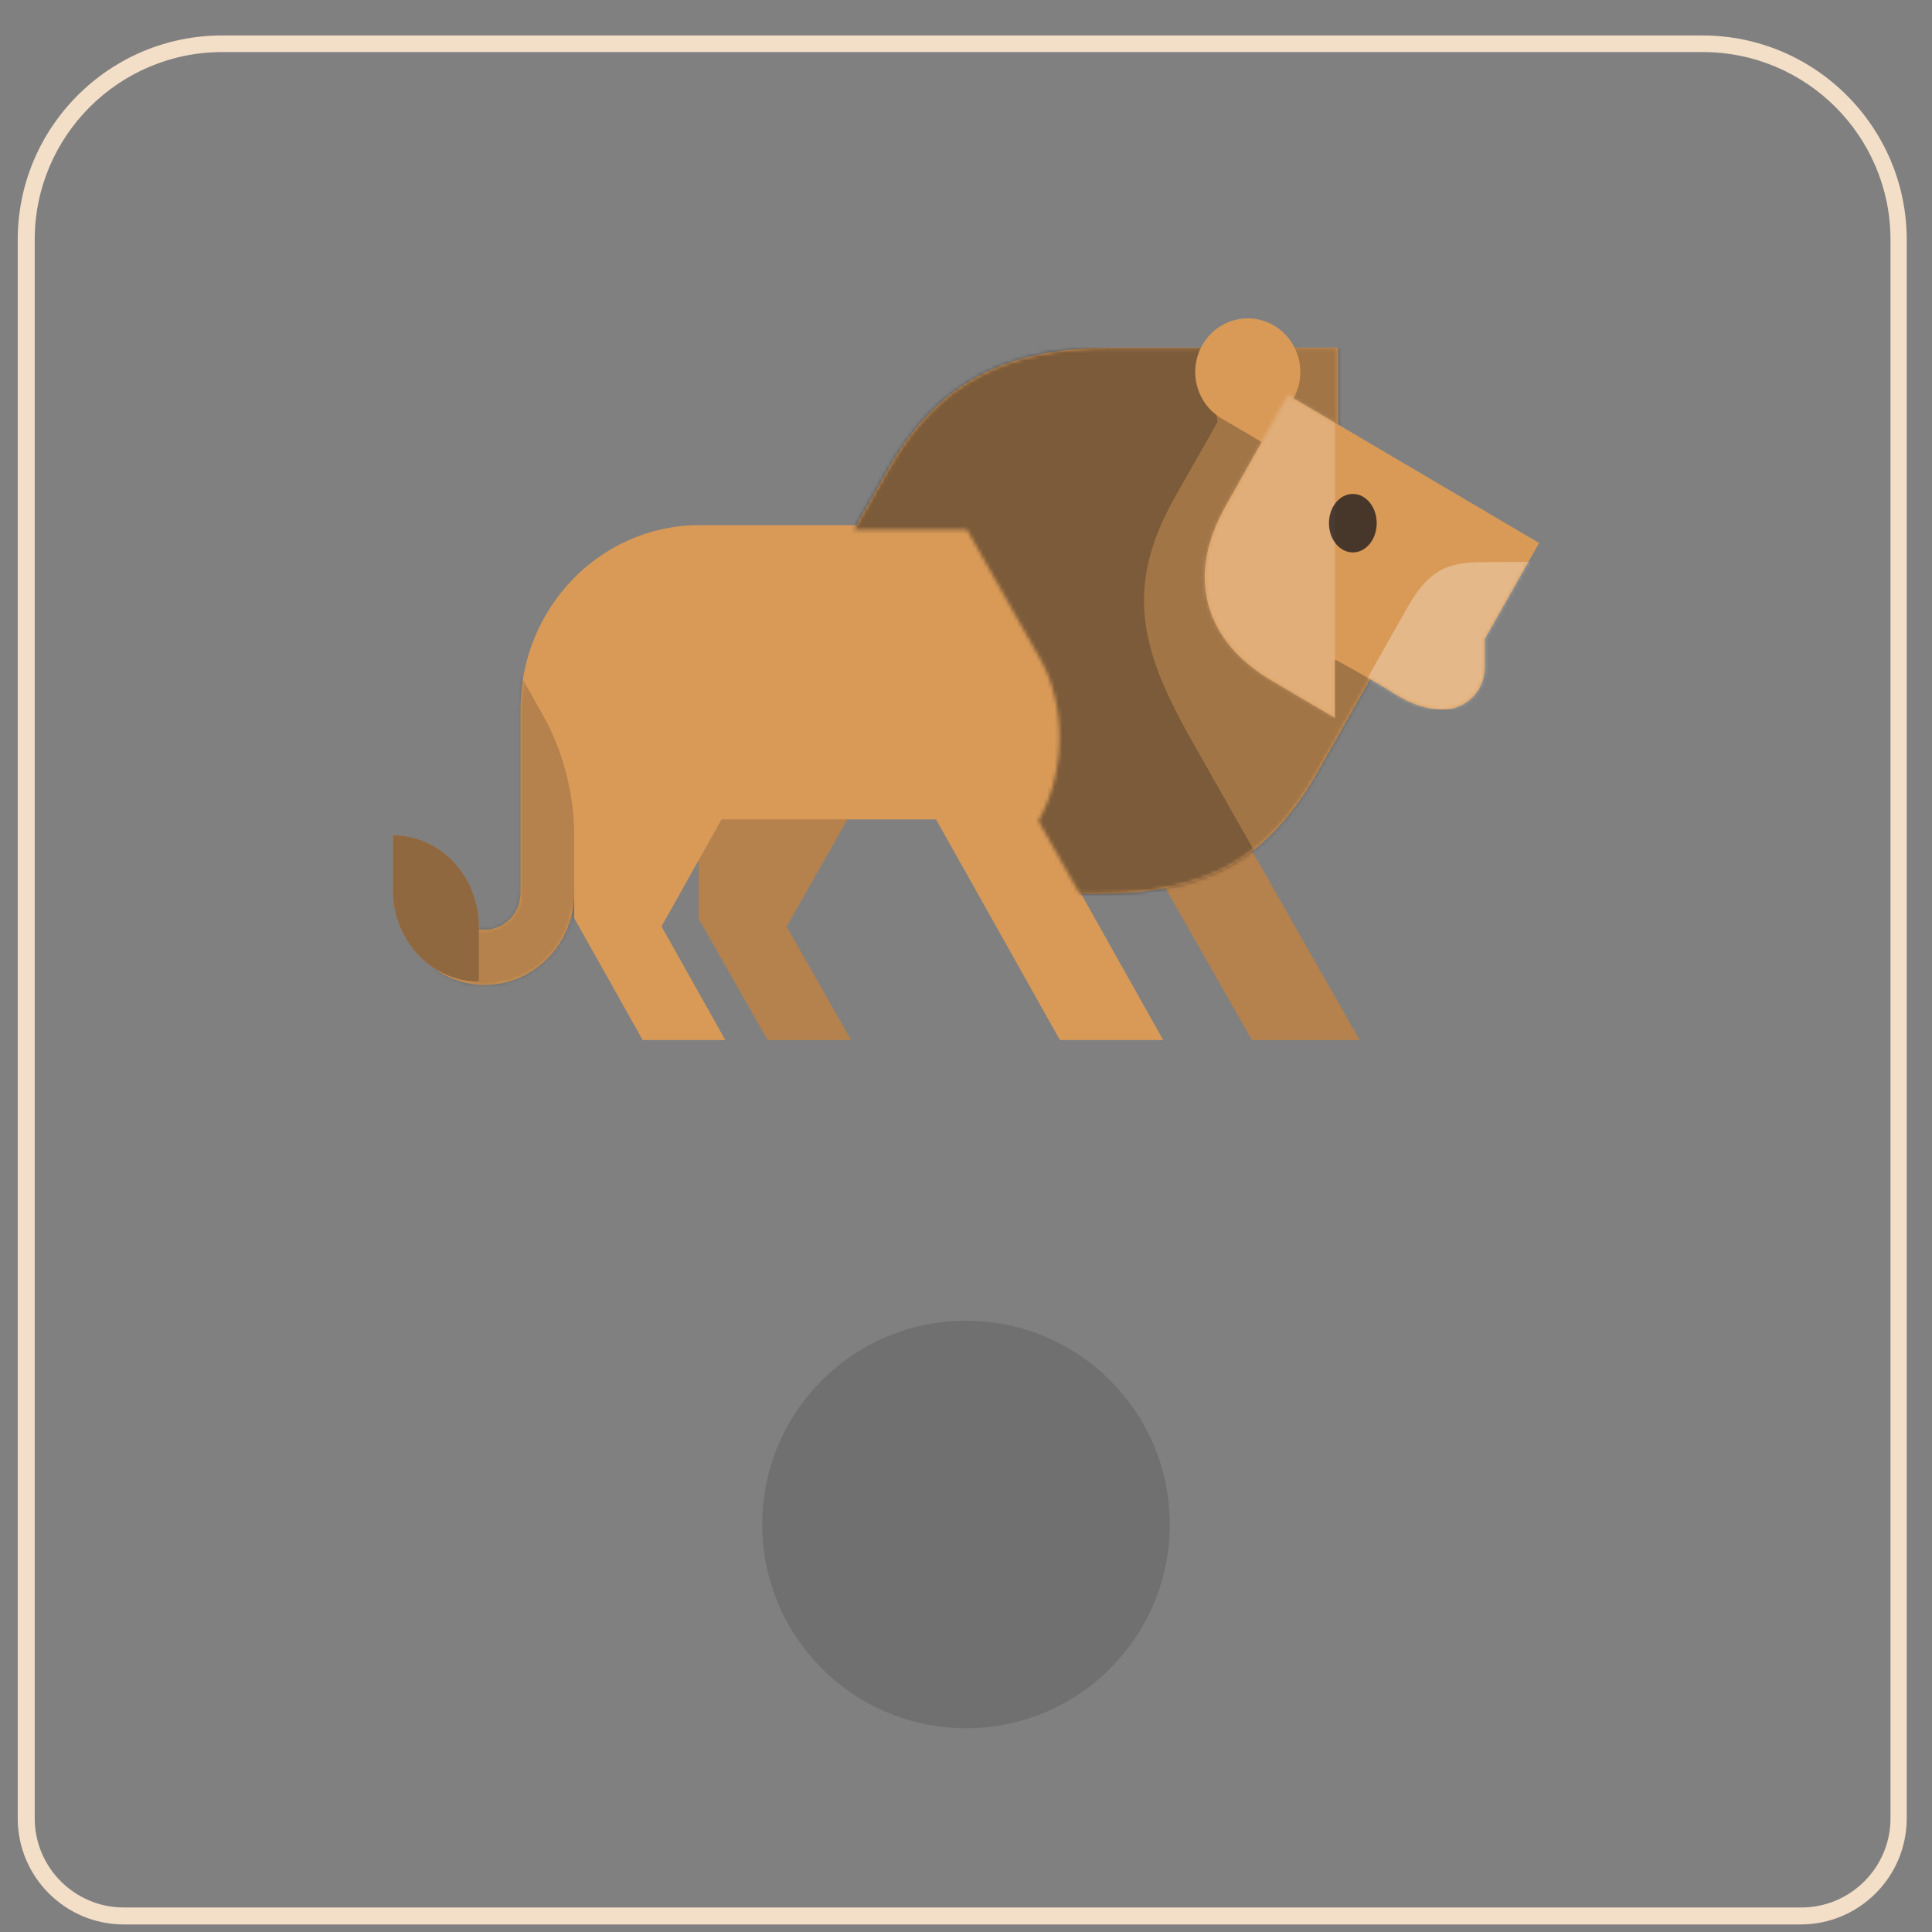 <svg width="512" height="512" viewBox="0 0 512 512" fill="none" xmlns="http://www.w3.org/2000/svg" xmlns:xlink="http://www.w3.org/1999/xlink">

<rect x="0" y="0" width="512" height="512" fill="#808080" stroke="none"/>

<path class="st0" d="M32.8,505.5h444.4c13,0,23.6-10.6,23.6-23.6V63.5c0-27.4-22.3-49.7-49.7-49.7H58.8c-27.4,0-49.7,22.3-49.7,49.7
	v418.4C9.2,494.9,19.8,505.5,32.8,505.5z" fill="none"/>
<path class="st0" d="M32.8,504.4h444.4c11.8,0,21.4-9.6,21.4-21.4v-18.3h2.2V64.6c0-27.4-22.3-49.7-49.7-49.7H58.8
	c-27.4,0-49.7,22.3-49.7,49.7v401.9h2.2V483C11.4,494.8,21,504.4,32.8,504.4z" fill="none"/>
<path class="st0" d="M32.8,504.4h444.4c11.8,0,21.4-9.6,21.4-21.4V262.5h2.2V64.6c0-27.4-22.3-49.7-49.7-49.7H58.8
	c-27.4,0-49.7,22.3-49.7,49.7v198.8h2.2V483C11.4,494.8,21,504.4,32.8,504.4z" fill="none"/>
<path class="st0" d="M32.8,505.5h156.4v-1.8h10.6v-0.4h110.4v0.4h13.2v1.8h153.8c13,0,23.6-10.6,23.6-23.6V63.5
	c0-27.4-22.3-49.7-49.7-49.7H58.8c-27.4,0-49.7,22.3-49.7,49.7v418.4C9.2,494.9,19.8,505.5,32.8,505.5z" fill="none"/>
<path class="st0" d="M32.8,505.5h116.6v-2.2h218.9v2.2h109c13,0,23.6-10.6,23.6-23.6V63.5c0-27.4-22.3-49.7-49.7-49.7H58.8
	c-27.4,0-49.7,22.3-49.7,49.7v418.4C9.2,494.9,19.8,505.5,32.8,505.5z" fill="none"/>
<path class="st1" d="M32.8,510h444.4c15.5,0,28.1-12.6,28.1-28.1V63.5c0-29.8-24.3-54.1-54.1-54.1H58.8C29,9.4,4.7,33.7,4.7,63.5
	v418.4C4.7,497.4,17.3,510,32.8,510z M9.2,63.5c0-27.4,22.3-49.7,49.7-49.7h392.4c27.4,0,49.7,22.3,49.7,49.7v418.4
	c0,13-10.6,23.6-23.6,23.6H32.8c-13,0-23.6-10.6-23.6-23.6V63.5z" fill="rgb(242.46, 221.67, 199.56)"/>
<g transform="translate(76, 0)">
<path d="M284.304 275.625H255.784L193.19 165.59L210.167 145.307L284.304 275.625Z" fill="#D99A57"/>
<path d="M284.304 275.625H255.784L193.19 165.59L210.167 145.307L284.304 275.625Z" fill="#231F20" fill-opacity="0.2"/>
<path d="M149.512 275.625L132.453 245.55L148.513 217.247L109.125 194.104V243.366L127.432 275.625H149.512Z" fill="#D99A57"/>
<path d="M149.512 275.625L132.453 245.55L148.513 217.247L109.125 194.104V243.366L127.432 275.625H149.512Z" fill="#231F20" fill-opacity="0.2"/>
<path d="M47.735 245.082C49.167 245.935 50.802 246.384 52.471 246.384C57.699 246.384 61.952 242.012 61.952 236.636V187.901C61.952 161.028 83.217 139.165 109.355 139.165H221.672L273.816 108.214L297.736 161.17L211.898 212.118L213.642 212.269L208.916 213.887L203.436 217.142H199.421L232.262 275.625H204.896L172.055 217.142H115.228L99.305 245.497L116.214 275.625H94.323L76.172 243.308C76.172 243.308 76.172 240.555 76.172 236.636C76.172 250.073 65.54 261.004 52.471 261.004C48.309 261.004 44.208 259.874 40.615 257.739C36.837 255.492 43.203 242.382 47.735 245.082Z" fill="#D99A57"/>
<mask id="mask0_3_4178" style="mask-type:alpha" maskUnits="userSpaceOnUse" x="39" y="108" width="259" height="168">
<path fill-rule="evenodd" clip-rule="evenodd" d="M47.735 245.082C49.167 245.935 50.802 246.384 52.471 246.384C57.699 246.384 61.952 242.012 61.952 236.636V187.901C61.952 161.028 83.217 139.165 109.355 139.165H221.672L273.816 108.214L297.736 161.17L211.898 212.118L213.642 212.269L208.916 213.887L203.436 217.142H199.421L232.262 275.625H204.896L172.055 217.142H115.228L99.305 245.497L116.214 275.625H94.323L76.172 243.308C76.172 243.308 76.172 240.555 76.172 236.636C76.172 250.073 65.54 261.004 52.471 261.004C48.309 261.004 44.208 259.874 40.615 257.739C36.837 255.492 43.203 242.382 47.735 245.082Z" fill="white"/>
</mask>
<g mask="url(#mask0_3_4178)">
<path d="M57.211 170.532C57.211 170.532 65.45 185.206 68.024 189.792C73.556 199.641 76.173 211.328 76.173 221.075C76.173 230.822 76.173 272.555 76.173 272.555H28.769V233.566L57.211 170.532Z" fill="#231F20" fill-opacity="0.2"/>
</g>
<path d="M289.388 175.994C289.388 175.994 278.406 195.393 273.296 204.419C260.163 227.595 243.924 236.858 215.106 236.858H210.124L199.189 217.561C206.615 204.458 206.482 186.666 199.648 174.605L180.245 140.372H150.276C150.276 140.372 157.683 127.283 159.379 124.302C172.781 100.706 191.488 92.128 218.729 92.128C237.516 92.128 254.594 92.128 254.594 92.128H278.591V113.852L289.388 175.994Z" fill="#D99A57"/>
<mask id="mask1_3_4178" style="mask-type:alpha" maskUnits="userSpaceOnUse" x="150" y="92" width="140" height="145">
<path fill-rule="evenodd" clip-rule="evenodd" d="M289.388 175.994C289.388 175.994 278.406 195.393 273.296 204.419C260.163 227.595 243.924 236.858 215.106 236.858H210.124L199.189 217.561C206.615 204.458 206.482 186.666 199.648 174.605L180.245 140.372H150.276C150.276 140.372 157.683 127.283 159.379 124.302C172.781 100.706 191.488 92.128 218.729 92.128C237.516 92.128 254.594 92.128 254.594 92.128H278.591V113.852L289.388 175.994Z" fill="white"/>
</mask>
<g mask="url(#mask1_3_4178)">
<rect width="146.812" height="149.554" transform="matrix(-1 0 0 1 295.275 92.128)" fill="#231F20" fill-opacity="0.3"/>
<path d="M235.399 131.697C221.471 156.277 226.671 173.076 240.22 196.975L265.557 241.682H148.463V92.128H243.18L246.685 111.792L235.399 131.697Z" fill="#231F20" fill-opacity="0.3"/>
</g>
<path d="M247.712 110.874C250.552 112.544 259.766 117.973 259.766 117.973C259.766 117.973 264.522 109.563 266.726 105.677C270.573 98.886 268.285 90.201 261.632 86.278C254.973 82.359 246.459 84.688 242.613 91.479C238.775 98.266 241.058 106.955 247.712 110.874Z" fill="#D99A57"/>
<path d="M28.125 235.889C28.125 249.273 38.322 260.118 50.906 260.118C50.906 260.118 50.906 258.965 50.906 245.581C50.906 232.196 40.709 221.351 28.125 221.351C28.125 221.351 28.125 222.505 28.125 235.889Z" fill="#D99A57"/>
<path d="M28.125 235.889C28.125 249.273 38.322 260.118 50.906 260.118C50.906 260.118 50.906 258.965 50.906 245.581C50.906 232.196 40.709 221.351 28.125 221.351C28.125 221.351 28.125 222.505 28.125 235.889Z" fill="#231F20" fill-opacity="0.4"/>
<path d="M248.764 134.16C252.332 127.848 265.335 104.676 265.335 104.676L331.875 143.895L317.487 169.339C317.487 169.339 317.487 174.755 317.487 176.851C317.487 183.026 312.59 188.025 306.542 188.025C302.494 188.025 298.336 186.924 293.507 183.819C288.677 180.714 277.795 174.76 277.795 174.76V190.288C277.795 190.288 262.313 181.165 260.836 180.288C243.983 170.348 237.772 153.6 248.764 134.16Z" fill="#D99A57"/>
<mask id="mask2_3_4178" style="mask-type:alpha" maskUnits="userSpaceOnUse" x="243" y="104" width="89" height="87">
<path fill-rule="evenodd" clip-rule="evenodd" d="M248.764 134.16C252.332 127.848 265.335 104.676 265.335 104.676L331.875 143.895L317.487 169.339C317.487 169.339 317.487 174.755 317.487 176.851C317.487 183.026 312.59 188.025 306.542 188.025C302.494 188.025 298.336 186.924 293.507 183.819C288.677 180.714 277.795 174.76 277.795 174.76V190.288C277.795 190.288 262.313 181.165 260.836 180.288C243.983 170.348 237.772 153.6 248.764 134.16Z" fill="white"/>
</mask>
<g mask="url(#mask2_3_4178)">
<path d="M331.875 148.85C331.875 148.85 324.762 148.968 316.873 148.968C306.993 148.968 302.341 151.509 296.825 161.264C293.171 167.728 286.121 180.195 286.121 180.195L288.898 188.025H331.875V148.85Z" fill="white" fill-opacity="0.3"/>
<path fill-rule="evenodd" clip-rule="evenodd" d="M277.795 100.014H238.486V194.93H277.795V100.014Z" fill="white" fill-opacity="0.2"/>
</g>
<ellipse rx="6.328" ry="7.753" transform="matrix(-1 0 0 1 282.516 138.649)" fill="#231F20" fill-opacity="0.8"/>
</g>
    <path d="M310,404C310,433.823 285.823,458 256,458C226.177,458 202,433.823 202,404C202,374.177 226.177,350 256,350C285.823,350 310,374.177 310,404Z" style="fill:rgb(75,75,75);fill-opacity:0.3;fill-rule:nonzero;"/>
</svg>